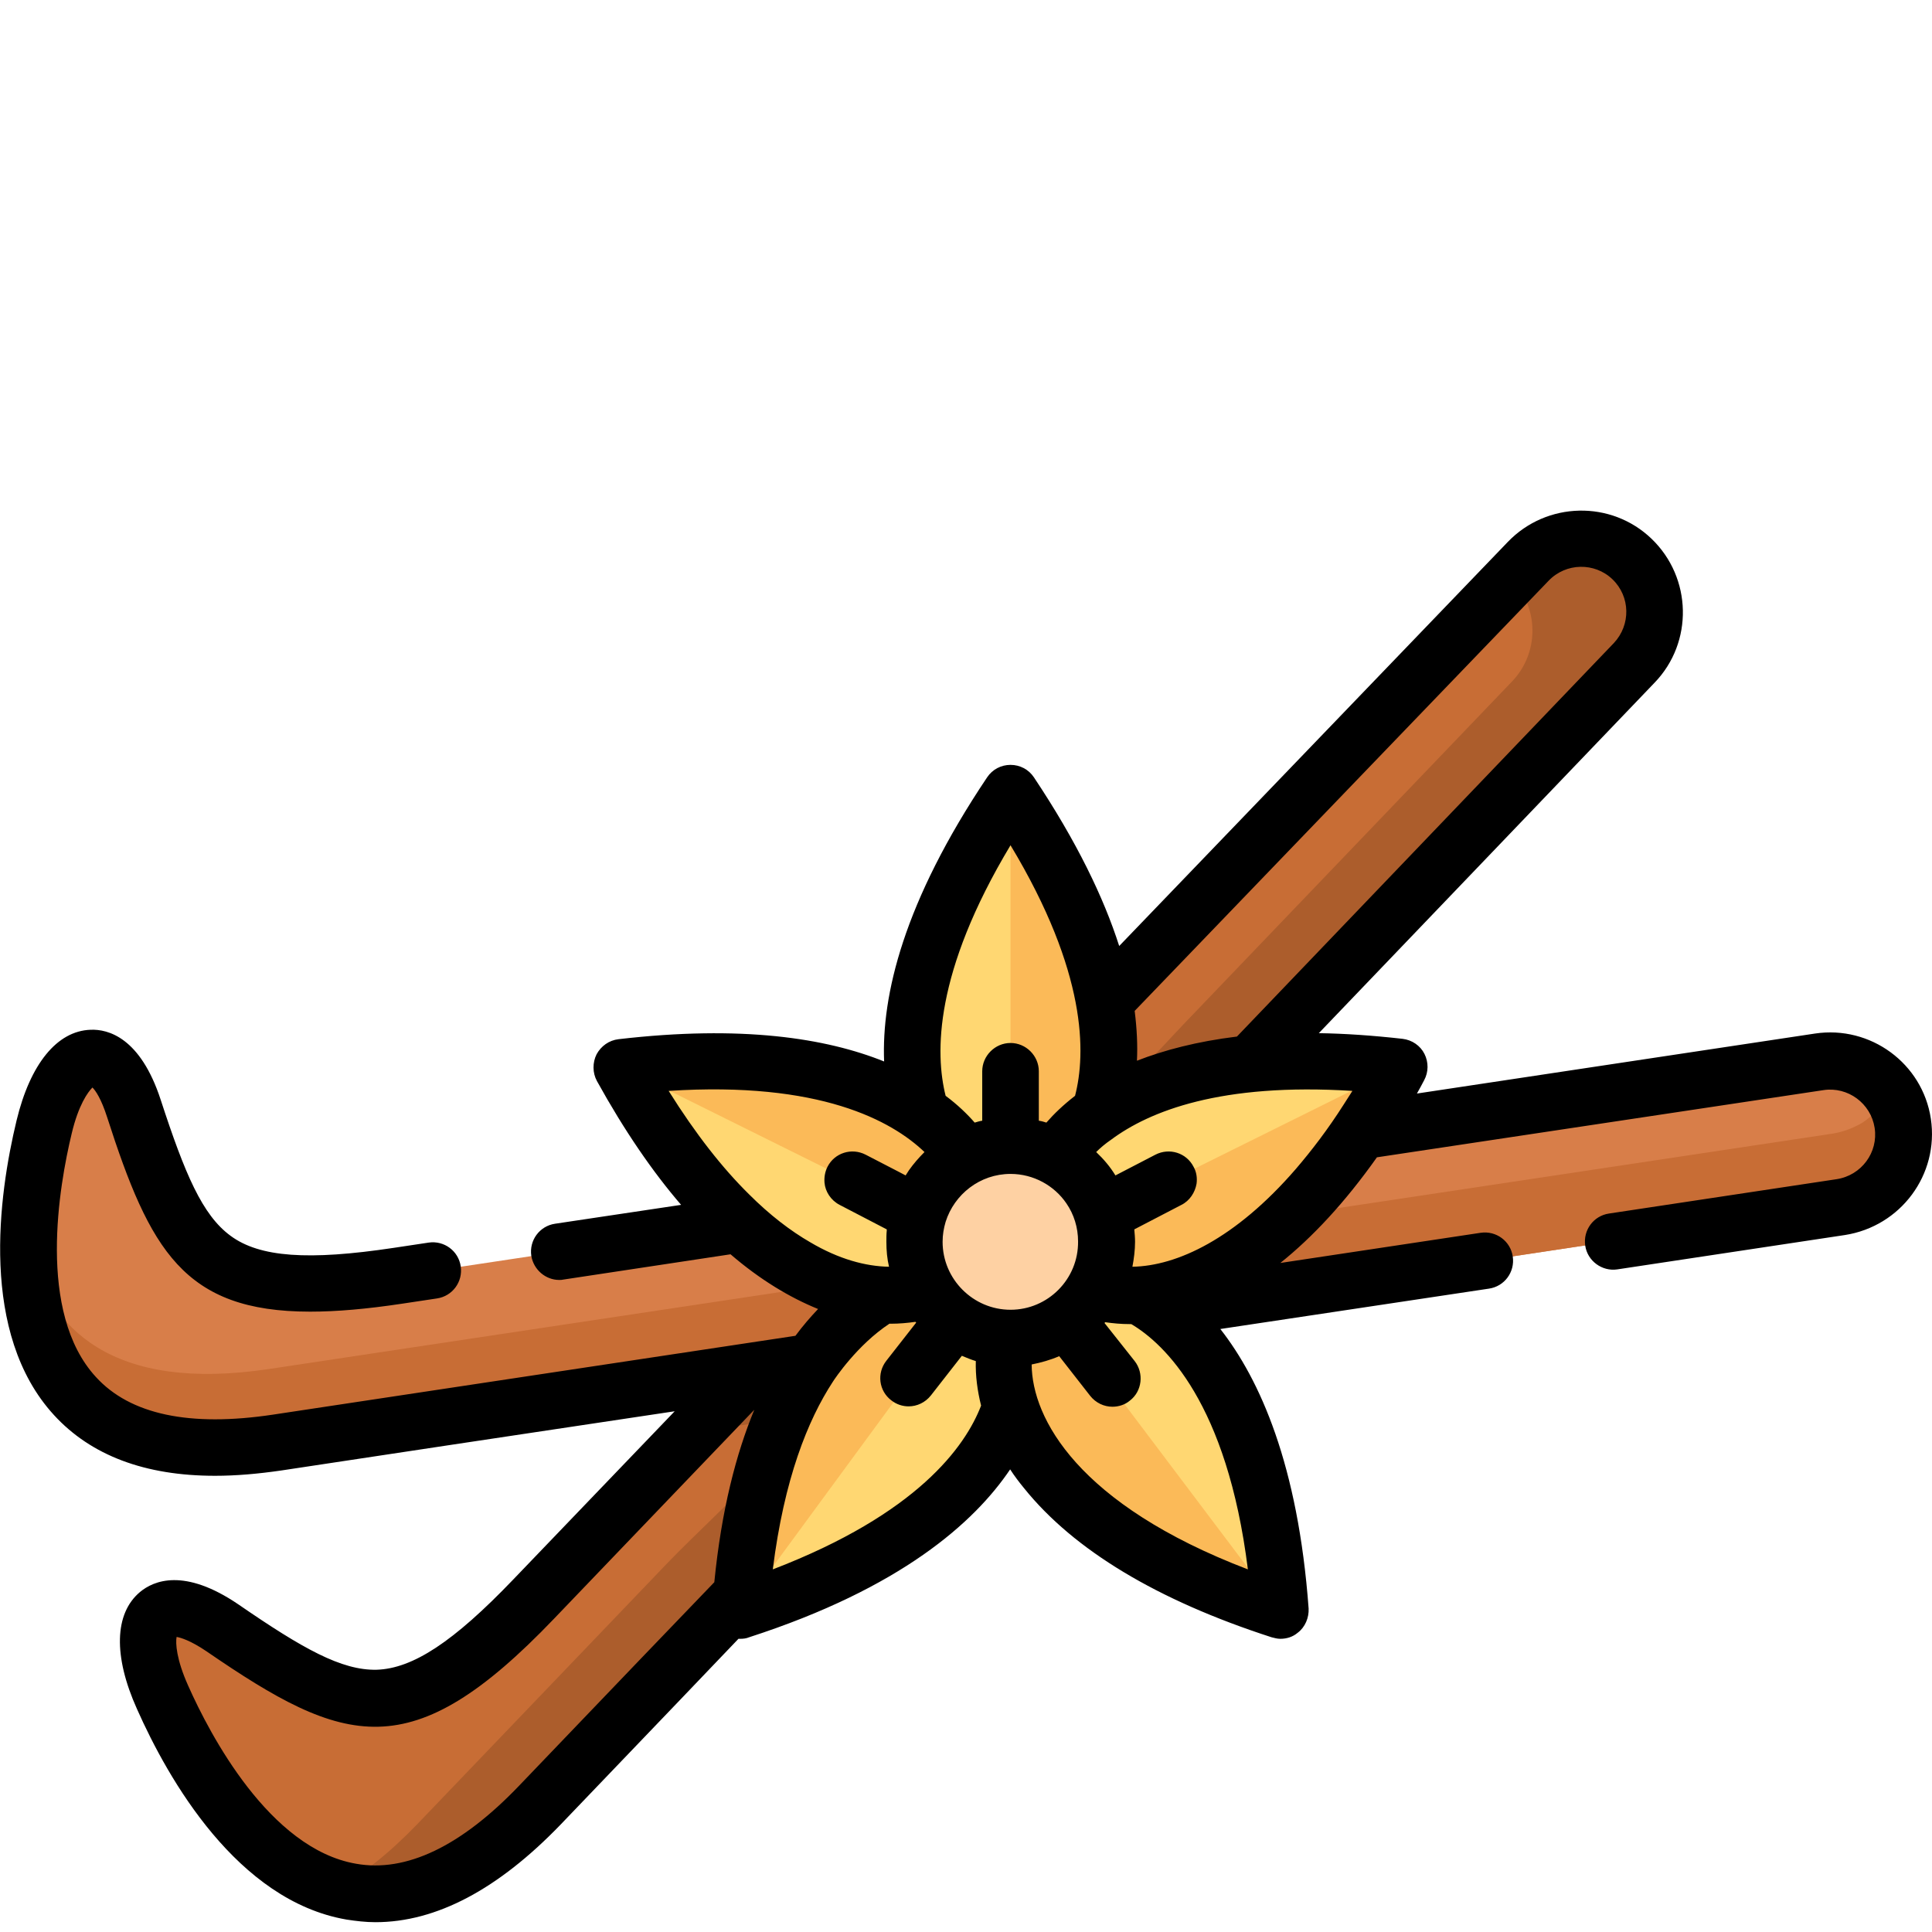 <?xml version="1.0" encoding="utf-8"?>
<!-- Generator: Adobe Illustrator 25.2.1, SVG Export Plug-In . SVG Version: 6.00 Build 0)  -->
<svg version="1.1" id="Capa_1" xmlns="http://www.w3.org/2000/svg" xmlns:xlink="http://www.w3.org/1999/xlink" x="0px" y="0px"
	 viewBox="0 0 512 512" style="enable-background:new 0 0 512 512;" xml:space="preserve">
<style type="text/css">
	.st0{fill-rule:evenodd;clip-rule:evenodd;fill:#C86D35;}
	.st1{fill-rule:evenodd;clip-rule:evenodd;fill:#AC5D2C;}
	.st2{fill-rule:evenodd;clip-rule:evenodd;fill:#D87E49;}
	.st3{fill-rule:evenodd;clip-rule:evenodd;fill:#FFD772;}
	.st4{fill-rule:evenodd;clip-rule:evenodd;fill:#FBBA58;}
	.st5{fill-rule:evenodd;clip-rule:evenodd;fill:#FED1A3;}
</style>
<g>
	<g>
		<path class="st0" d="M306.5,307.8l126.6-132.1c7.4-7.7,7.2-20.1-0.6-27.5c-7.7-7.4-20.1-7.2-27.5,0.6L243.5,317.3L306.5,307.8z"/>
	</g>
	<g>
		<path class="st0" d="M262.5,353.8l-63,9.5l-58,60.5c-34.7,36.2-48.2,31.1-82.4,7.6c-17.9-12.3-24.7-1.3-15.8,18.4
			c14.3,32,48.8,81.9,99.9,28.5l32-33.4L262.5,353.8z"/>
	</g>
	<g>
		<path class="st1" d="M262.5,353.8l-63,9.5l-15.6,16.3l15.3-2.3c22.4-3.4-8,22-22.3,36.9l-34.2,35.7l-32,33.4
			c-7.5,7.8-14.6,13.4-21.4,17.2c15,4.3,33-0.4,53.8-22.1l32-33.4L262.5,353.8z"/>
	</g>
	<g>
		<path class="st1" d="M306.5,307.8l126.6-132.1c7.4-7.7,7.2-20.1-0.6-27.5c-7.7-7.4-20.1-7.2-27.5,0.6l-4.5,4.7
			c7.4,7.4,7.5,19.5,0.2,27.1l-87.2,91c-8.5,8.9-12,14.4-24.1,16.2l-20.7,3.1l-25.3,26.4L306.5,307.8z"/>
	</g>
	<g>
		<path class="st2" d="M262.5,353.8l225.5-34c2.8-0.4,5.4-1.4,7.7-2.9c6.2-4,9.9-11.5,8.7-19.2c-0.9-5.7-4.2-10.5-8.7-13.4
			c-3.8-2.5-8.6-3.6-13.5-2.9l-175.6,26.5l-63,9.5l-138.1,20.8c-49.5,7.5-57.1-4.8-69.9-44.3c-6.7-20.7-18.7-16.2-23.8,4.9
			c-8.2,34.1-11.4,94.7,61.7,83.6l45.7-6.9l80.3-12.1L262.5,353.8z"/>
	</g>
	<g>
		<path class="st0" d="M485.8,300.4C347.6,321.2,209.5,342,71.3,362.8c-41.4,6.2-58.4-10.5-63.8-32.4c-0.1,30,12.6,59.9,65.9,51.9
			c138.2-20.8,276.4-41.6,414.6-62.5c2.8-0.4,5.4-1.4,7.7-2.9c6.2-4,9.9-11.5,8.7-19.2c-0.5-3.2-1.8-6.2-3.6-8.6
			c-1.2,2.6-2.9,5-5.1,6.8c-0.7,0.6-1.4,1.1-2.1,1.6C491.2,298.9,488.7,299.9,485.8,300.4z"/>
	</g>
	<g>
		<path class="st3" d="M279.7,306.6c2.7-4,6.6-8,11.7-11.6c14.6-10.1,39.7-16.9,79.4-12.3c-24.6,44.8-50.4,59.4-69,60.4
			c-3.7-2-7.3-3.1-10.8-3.7C282.4,333.8,276,320,279.7,306.6L279.7,306.6z"/>
	</g>
	<g>
		<path class="st3" d="M291.4,295c-2.6,19.6-33.1,29.5-47.2,0c-5.7-17.5-2.8-45.8,23.6-84.9C294.1,249.3,297.1,277.5,291.4,295z"/>
	</g>
	<g>
		<path class="st3" d="M244.2,295c36.6,21.4,15.3,58.2-10.4,48.2c-18.6-1.1-44.4-15.6-69-60.4C204.5,278.1,229.6,284.9,244.2,295
			L244.2,295z"/>
	</g>
	<g>
		<path class="st3" d="M233.7,343.2c3.7-2,7.3-3.1,10.8-3.7c19.1-6.5,31.5,18,23.3,33.3c-5.6,17.6-25.1,39-71.6,54.1
			C199.9,375.9,217.3,351.9,233.7,343.2L233.7,343.2z"/>
	</g>
	<g>
		<path class="st3" d="M267.8,372.8c-2.1-6.8-2.2-13.1-1-18.2c6.4-9.2,15.8-15.8,24.3-15.1c3.4,0.6,7.1,1.8,10.8,3.7
			c16.5,8.7,33.8,32.7,37.5,83.7C292.9,411.8,273.4,390.4,267.8,372.8L267.8,372.8z"/>
	</g>
	<g>
		<path class="st4" d="M267.8,210.1v73.9v19.7c4.3,0,8.4,1.1,11.9,3c2.7-4,6.6-8,11.7-11.6C297.1,277.5,294.1,249.3,267.8,210.1
			L267.8,210.1z"/>
	</g>
	<g>
		<path class="st4" d="M370.8,282.8l-78.6,39c0.7,2.3,1.1,4.8,1.1,7.4c0,3.7-0.8,7.2-2.2,10.4c3.4,0.6,7.1,1.8,10.8,3.7
			C320.4,342.1,346.2,327.6,370.8,282.8L370.8,282.8z"/>
	</g>
	<g>
		<path class="st4" d="M339.3,426.9l-57.6-76.4c-3.8,2.5-8.2,4-13,4.1c-0.3,0-0.7,0-1,0s-0.7,0-1,0c-1.2,5.1-1.1,11.4,1,18.2
			C273.4,390.4,292.9,411.8,339.3,426.9L339.3,426.9z"/>
	</g>
	<g>
		<path class="st4" d="M196.2,426.9l56.6-77.1c-2.9-2.1-5.3-4.8-7.1-7.9c-0.4-0.8-0.8-1.6-1.2-2.4c-3.4,0.6-7,1.8-10.8,3.7
			C217.3,351.9,199.9,375.9,196.2,426.9L196.2,426.9z"/>
	</g>
	<g>
		<path class="st4" d="M164.8,282.8l78.6,39c1.6-5.2,4.7-9.6,8.8-12.8c1.1-0.9,2.4-1.7,3.6-2.3c-2.7-4-6.5-8-11.7-11.6
			C229.6,284.9,204.5,278.1,164.8,282.8L164.8,282.8z"/>
	</g>
	<g>
		<path class="st5" d="M267.8,303.6c14.1,0,25.5,11.4,25.5,25.5c0,14.1-11.4,25.5-25.5,25.5s-25.5-11.4-25.5-25.5
			C242.3,315,253.7,303.6,267.8,303.6L267.8,303.6z"/>
	</g>
	<path d="M511.7,296.5c-2.2-14.7-16-24.8-30.7-22.6l-105.5,15.9c0.6-1.1,1.3-2.3,1.9-3.5c1.2-2.2,1.2-4.8,0.1-7
		c-1.1-2.2-3.3-3.7-5.8-4c-8-0.9-15.4-1.4-22.2-1.5l89-92.9c10.3-10.7,9.9-27.8-0.8-38.1c-10.7-10.3-27.8-9.9-38.1,0.8l-103,107.1
		c-4.1-12.8-11.2-27.6-22.6-44.7c-1.4-2.1-3.7-3.3-6.2-3.3c0,0,0,0,0,0c-2.5,0-4.8,1.2-6.2,3.3c-22.2,33.1-28,57.8-27.3,75.3
		c-15.4-6.2-37.8-9.7-70.4-5.9c-2.5,0.3-4.6,1.8-5.8,4c-1.1,2.2-1.1,4.9,0.1,7.1c7.3,13.2,14.8,24.1,22.3,32.8l-33.4,5
		c-4.1,0.6-6.9,4.4-6.3,8.5c0.6,3.7,3.8,6.4,7.4,6.4c0.4,0,0.7,0,1.1-0.1l44.3-6.7c7.9,6.8,15.8,11.5,23.2,14.5c-2,2.1-4,4.4-6,7.1
		L118,368l-45.7,6.9c-22,3.3-37.8,0-46.9-10c-15.7-17.1-9.7-50.8-6.4-64.5c1.8-7.6,4.3-11,5.5-12.2c0.8,0.8,2.3,2.9,3.9,7.9
		c11.3,35.1,20.3,51.5,53.8,51.5c7,0,15-0.7,24.3-2.1l9.3-1.4c4.1-0.6,6.9-4.4,6.3-8.5c-0.6-4.1-4.4-6.9-8.5-6.3l-9.3,1.4
		c-22.6,3.4-35.5,2.5-43.2-3.2c-7.5-5.5-12.1-16.4-18.5-36c-5.4-16.6-14-18.8-18.6-18.6c-8.9,0.3-16,9.1-19.6,24
		c-4.8,19.9-9.9,56.5,9.9,78.1c9.8,10.7,24.1,16.1,42.7,16.1c5.5,0,11.3-0.5,17.5-1.4l45.7-6.9l58.6-8.8L136,418.6
		c-15.8,16.5-26.6,23.6-36.2,23.9c-9.3,0.2-19.6-5.6-36.6-17.3c-14.4-9.8-22.5-6.3-26.1-3.3c-6.8,5.7-7.1,17-0.8,31
		c8.3,18.7,26.6,50.8,55.5,55.8c2.6,0.4,5.1,0.7,7.7,0.7c16.1,0,32.5-8.7,49-25.8l32-33.4l15.2-15.9c0.2,0,0.3,0,0.5,0
		c0.8,0,1.6-0.1,2.3-0.4c40.2-13,59.7-30.4,69.2-44.5c1.1,1.7,2.3,3.3,3.7,5c13.2,16.4,35.3,29.7,65.6,39.5c0.8,0.2,1.5,0.4,2.3,0.4
		c1.7,0,3.3-0.5,4.6-1.6c2-1.5,3-4,2.9-6.4c-2.8-38.1-12.9-60.7-23.4-74.1l71.2-10.7c4.1-0.6,6.9-4.4,6.3-8.5
		c-0.6-4.1-4.4-6.9-8.5-6.3l-53.1,8c8.5-6.8,17.1-16,25.6-28l118.3-17.8c6.5-1,12.6,3.5,13.6,10c1,6.5-3.5,12.6-10.1,13.6l-60.3,9.1
		c-4.1,0.6-6.9,4.4-6.3,8.5c0.6,4.1,4.5,6.9,8.5,6.3l60.3-9.1C503.7,325,513.9,311.3,511.7,296.5L511.7,296.5z M410.4,153.9
		c4.6-4.8,12.2-4.9,16.9-0.4c4.8,4.6,4.9,12.1,0.4,16.9l-99.9,104.3c-10.6,1.3-19.3,3.6-26.5,6.4c0.2-4,0-8.4-0.6-13.2L410.4,153.9z
		 M267.8,224c20.3,33.7,20,55.2,17.1,66.4c-3.1,2.4-5.6,4.8-7.6,7.1c-0.6-0.2-1.3-0.4-2-0.5v-13.1c0-4.1-3.4-7.5-7.5-7.5
		c-4.1,0-7.5,3.4-7.5,7.5V297c-0.7,0.1-1.3,0.3-2,0.5c-2-2.3-4.6-4.8-7.7-7.1C247.8,279.2,247.5,257.8,267.8,224z M214.7,329.2
		c-5.2-3-10.7-7.2-16.2-12.7c-7-6.9-14.1-15.9-21.3-27.4c40.1-2.6,59.1,7.9,67.8,16.2c-1.5,1.5-2.9,3.1-4.1,4.8
		c-0.3,0.5-0.6,0.9-0.9,1.4l-1.9-1l-8.7-4.5c-3.7-1.9-8.2-0.5-10.1,3.2c-0.7,1.4-0.9,2.8-0.8,4.2c0.2,2.4,1.7,4.7,4,5.9l12.5,6.5
		c0,0.1,0,0.2,0,0.3c-0.1,1-0.1,2-0.1,3c0,2.3,0.2,4.5,0.7,6.6C229.4,335.6,222.3,333.7,214.7,329.2L214.7,329.2z M169.6,439.8
		l-32,33.4c-15.4,16.1-30,23.1-43.3,20.7c-22.9-4-38.7-34.3-44.4-47.1c-3.2-7.1-3.4-11.4-3.1-13c1.1,0.2,3.6,0.9,7.9,3.8
		c36.7,25.2,54.2,31,92.1-8.6l53.1-55.4c-4.8,11.6-8.7,26.5-10.6,45.7L169.6,439.8z M204.8,415.9c3-24,9.3-39.6,15.9-49.7
		c0.5-0.8,6.5-9.8,15-15.4c0.1,0,0.3,0,0.4,0c2.2,0,4.4-0.2,6.5-0.5c0.1,0.1,0.1,0.1,0.2,0.2l-7.9,10.1c-2.6,3.3-2,8,1.3,10.5
		c1.4,1.1,3,1.6,4.6,1.6c2.2,0,4.4-1,5.9-2.9l8.2-10.5c1.2,0.5,2.4,1,3.7,1.4c-0.1,3.9,0.4,7.8,1.4,11.8
		C255.8,383.4,243.1,401.2,204.8,415.9L204.8,415.9z M267.8,347.1c-9.9,0-18-8.1-18-18c0-1.9,0.3-3.6,0.8-5.3
		c2.3-7.3,9.1-12.7,17.2-12.7c6.1,0,11.6,3.1,14.8,7.8c2,2.9,3.1,6.4,3.1,10.1C285.8,339,277.7,347.1,267.8,347.1z M330.7,415.9
		c-45-17.2-57.2-40-57.3-54.3c2.5-0.5,5-1.2,7.3-2.2l8.2,10.5c1.5,1.9,3.7,2.9,5.9,2.9c1.6,0,3.3-0.5,4.6-1.6
		c3.3-2.5,3.8-7.3,1.3-10.5l-8-10.1c0.1-0.1,0.1-0.1,0.2-0.2c2.1,0.3,4.2,0.5,6.5,0.5c0.1,0,0.3,0,0.4,0
		C308.6,356.1,325.2,371.8,330.7,415.9L330.7,415.9z M343.4,309.8c-16,18.5-31.5,25.7-43.3,25.9c0.4-2.1,0.7-4.4,0.7-6.6
		c0-1.1-0.1-2.2-0.2-3.3l12.5-6.5c2.2-1.1,3.6-3.3,4-5.6c0.2-1.5,0-3.1-0.8-4.5c-1.9-3.7-6.4-5.1-10.1-3.2l-10.6,5.5
		c-1.4-2.3-3.1-4.3-5.1-6.2c1.1-1.1,2.4-2.2,4-3.3c10.1-7.5,29-15.1,63.9-12.9c-0.8,1.2-1.5,2.4-2.3,3.6
		C351.9,299.3,347.6,304.9,343.4,309.8L343.4,309.8z"/>
</g>
</svg>
